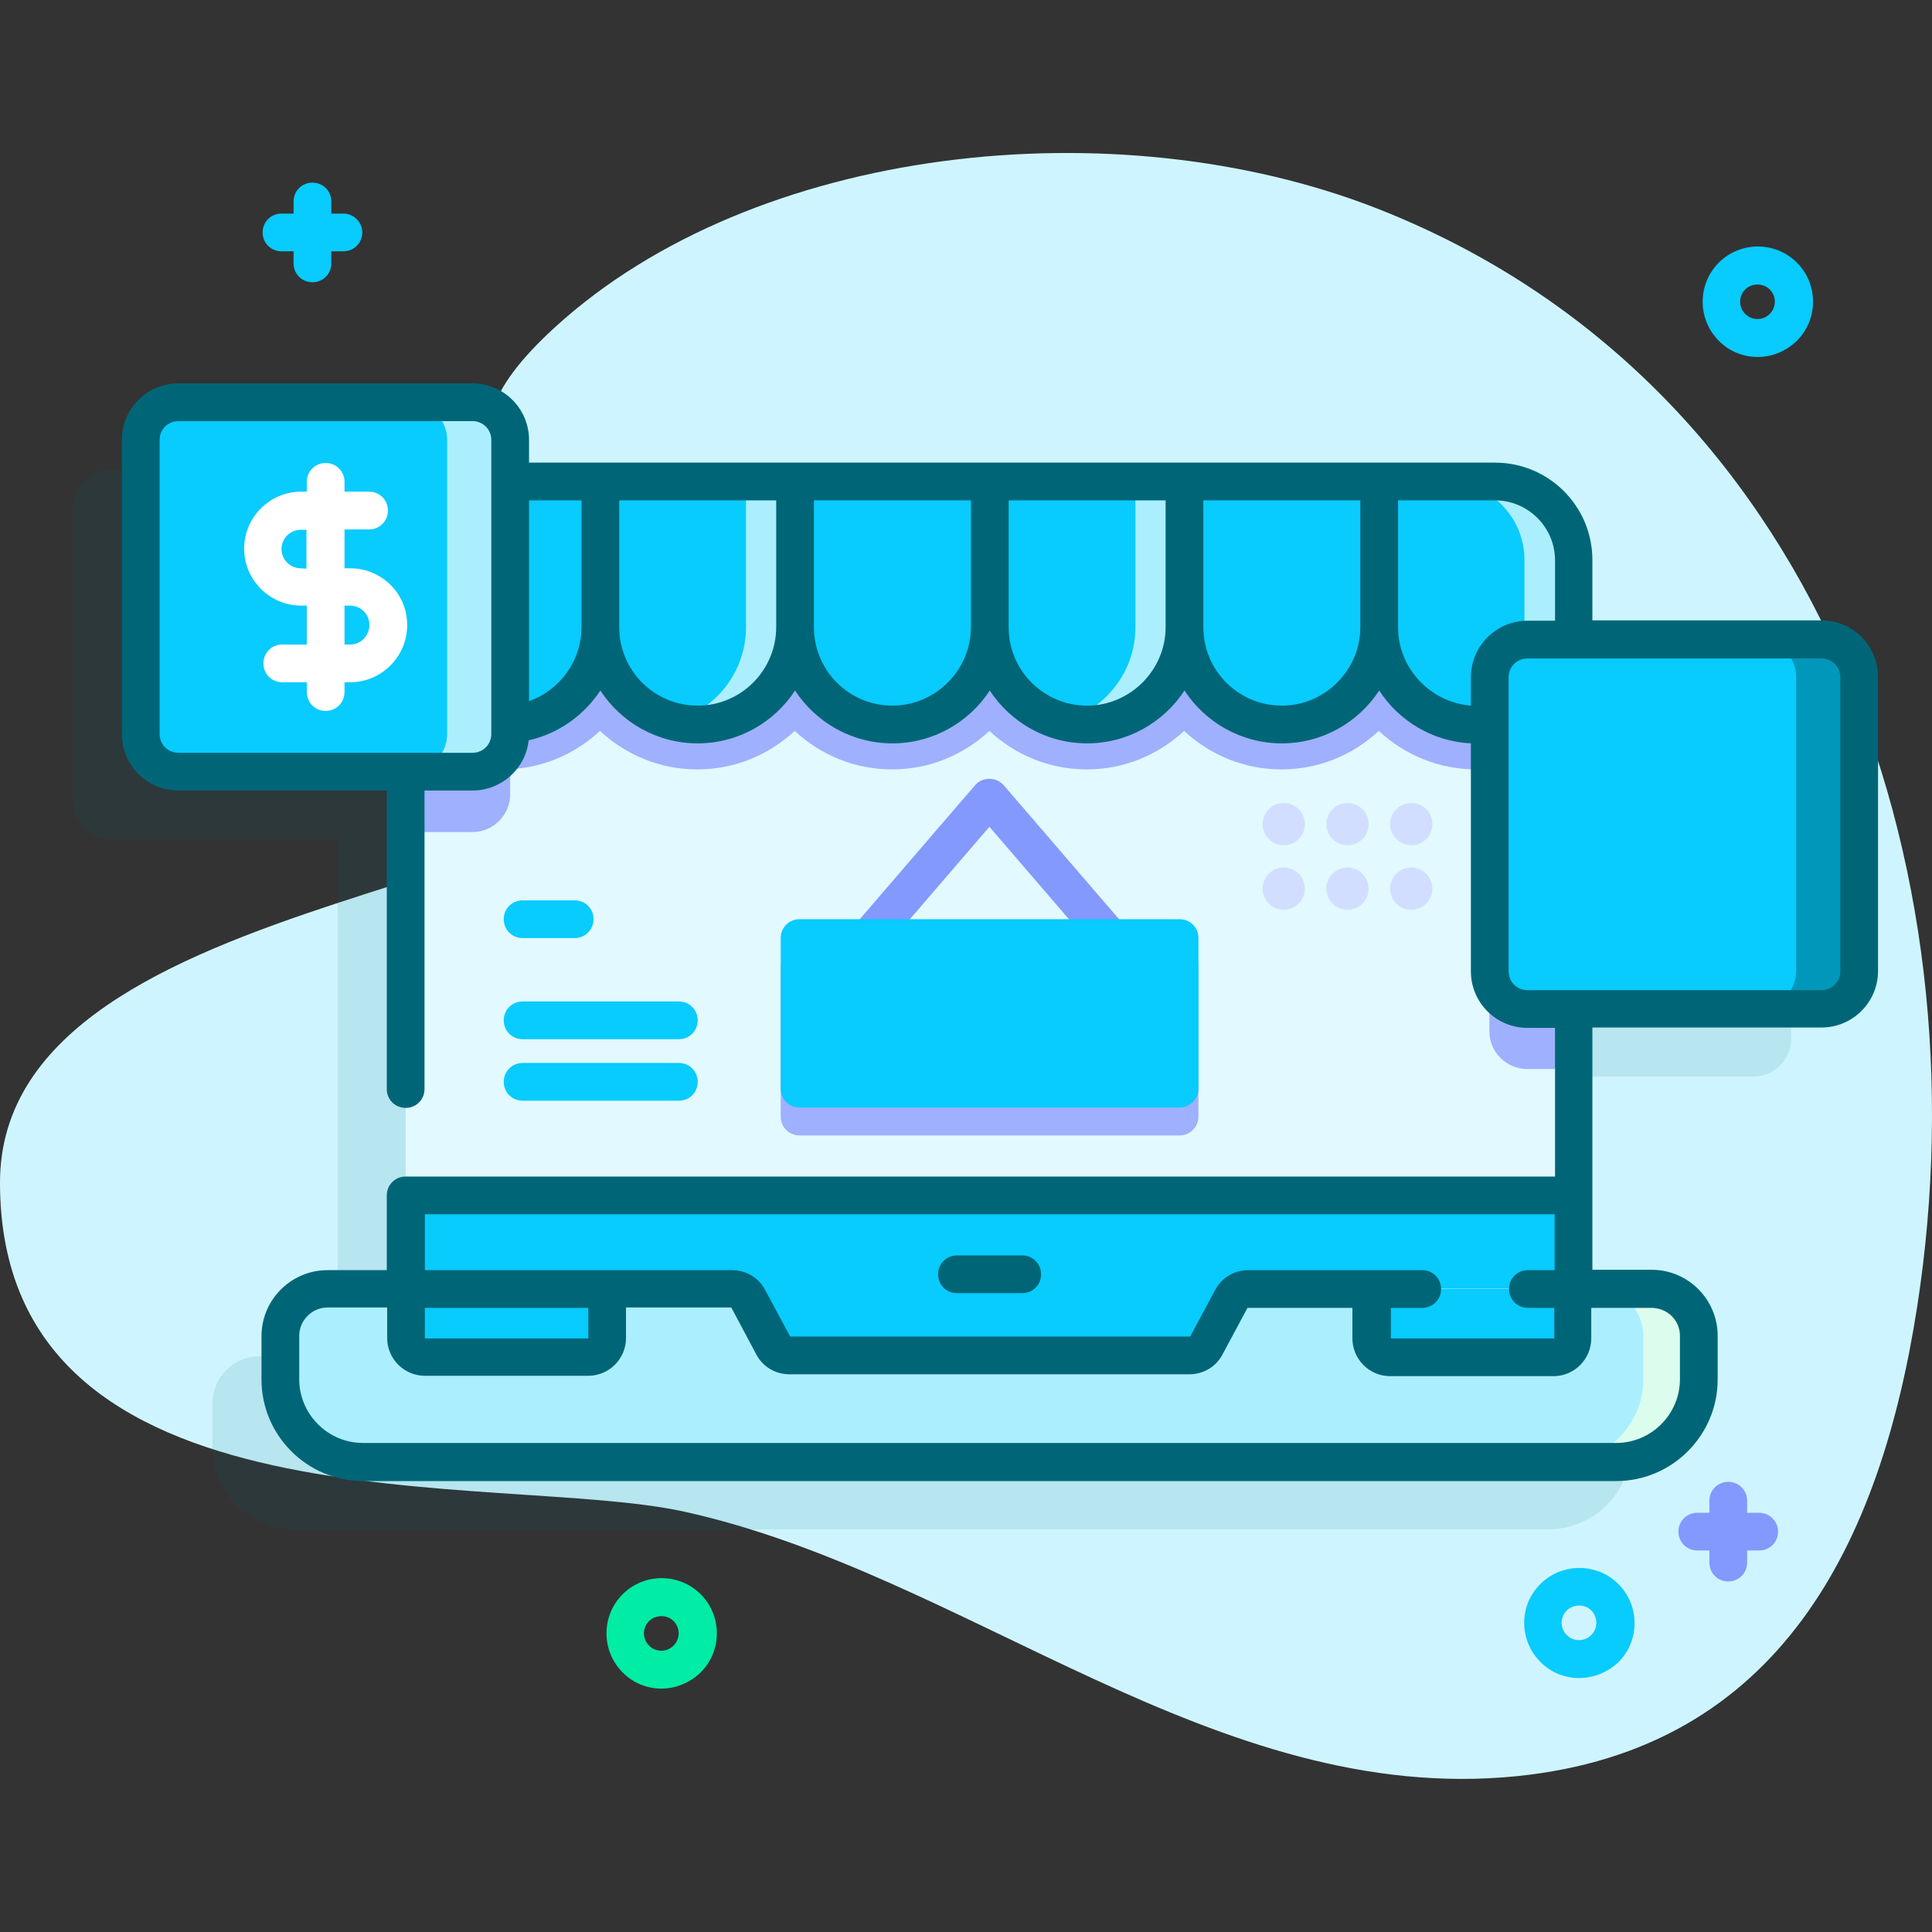 <?xml version="1.0" encoding="utf-8"?>
<!-- Generator: Adobe Illustrator 26.3.1, SVG Export Plug-In . SVG Version: 6.00 Build 0)  -->
<svg version="1.1" id="Capa_1" xmlns="http://www.w3.org/2000/svg" xmlns:xlink="http://www.w3.org/1999/xlink" x="0px" y="0px"
	 viewBox="0 0 512 512" style="enable-background:new 0 0 512 512;" xml:space="preserve">
<rect x="0" y="0" width="512" height="512" fill="#333333" stroke="none"/>
<style type="text/css">
	.st0{fill:#CEF5FF;}
	.st1{opacity:0.11;fill:#006677;enable-background:new    ;}
	.st2{fill:#E2F9FF;}
	.st3{fill:#8399FE;}
	.st4{fill:#D2DEFF;}
	.st5{fill:#9FB0FE;}
	.st6{fill:#08CBFE;}
	.st7{fill:#ABEFFF;}
	.st8{fill:#DCFDEE;}
	.st9{fill:#0097BA;}
	.st10{fill:#FFFFFF;}
	.st11{fill:#006677;}
	.st12{fill:#01ECA5;}
</style>
<path class="st0" d="M364.8,55.2c-69.1-27-164.8-16.8-217.7,31.5c-37.3,34.1-8.4,43.8,17,106.2C182.6,238,0,231.8,0,313.4
	c0,94.3,132.3,76.4,181.3,87.2c75,16.5,140.5,78.2,220.7,70.1c69.8-7.1,96.4-61.9,106.1-124.6C526.2,229.1,481.8,101,364.8,55.2
	L364.8,55.2z"/>
<path class="st1" d="M464.7,187.4H399v-21c0-11.5-9.3-20.9-20.8-20.9H117.2v-11c0-5.5-4.5-10-10-10H29.3c-5.5,0-10,4.5-10,10v77.9
	c0,5.5,4.5,10,10,10h60.2v137H68.8c-6.9,0-12.5,5.6-12.5,12.5v11.5c0,12.1,9.8,21.9,21.9,21.9h332.1c12.1,0,21.9-9.8,21.9-21.9V372
	c0-6.9-5.6-12.5-12.5-12.5H399v-74.2h65.7c5.5,0,10-4.5,10-10v-77.9C474.7,191.9,470.2,187.4,464.7,187.4L464.7,187.4z"/>
<path class="st2" d="M417,148.4v208.9c0,2.8-2.2,5-5,5H107.5V148.4c0-11.5,9.3-20.8,20.8-20.8h267.9
	C407.7,127.6,417,136.9,417,148.4L417,148.4z"/>
<path class="st3" d="M296.2,255.9c-1.4,0-2.8-0.6-3.8-1.7l-30.2-35.1l-30.2,35.1c-1.8,2.1-5,2.3-7.1,0.5c-2.1-1.8-2.3-5-0.5-7.1
	l34-39.5c0.9-1.1,2.3-1.7,3.8-1.7s2.8,0.6,3.8,1.7l34,39.5c1.8,2.1,1.6,5.3-0.5,7.1C298.6,255.5,297.4,255.9,296.2,255.9z"/>
<g>
	<circle class="st4" cx="340.2" cy="218.4" r="5.6"/>
	<circle class="st4" cx="357.1" cy="218.4" r="5.6"/>
	<circle class="st4" cx="374" cy="218.4" r="5.6"/>
	<circle class="st4" cx="340.2" cy="235.5" r="5.6"/>
	<circle class="st4" cx="357.1" cy="235.5" r="5.6"/>
	<circle class="st4" cx="374" cy="235.5" r="5.6"/>
</g>
<path class="st5" d="M312.6,300.9H211.9c-2.8,0-5-2.2-5-5v-39.9c0-2.8,2.2-5,5-5h100.7c2.8,0,5,2.2,5,5v39.9
	C317.6,298.6,315.4,300.9,312.6,300.9z"/>
<path class="st5" d="M135.2,132.6v77.9c0,5.5-4.5,10-10,10h-17.7v-72.1c0-11.5,9.3-20.8,20.8-20.8h5.5
	C134.8,129,135.2,130.8,135.2,132.6z"/>
<path class="st5" d="M417,185.4v97.9h-12.3c-5.5,0-10-4.5-10-10v-77.9c0-5.5,4.5-10,10-10L417,185.4z"/>
<path class="st5" d="M417,148.4v45.3c-6.8,6.3-15.8,10.2-25.8,10.2s-19-3.9-25.8-10.2c-6.8,6.3-15.8,10.2-25.8,10.2
	c-10,0-19-3.9-25.8-10.2c-6.8,6.3-15.8,10.2-25.8,10.2c-10,0-19-3.9-25.8-10.2c-6.8,6.3-15.8,10.2-25.8,10.2c-10,0-19-3.9-25.8-10.2
	c-6.8,6.3-15.8,10.2-25.8,10.2c-10,0-19-3.9-25.8-10.2c-6.8,6.3-15.8,10.2-25.8,10.2c-10,0-19-3.9-25.8-10.2v-45.3
	c0-11.5,9.3-20.8,20.8-20.8h267.8C407.7,127.6,417,136.9,417,148.4L417,148.4z"/>
<path class="st6" d="M417,316.7v40.6c0,2.8-2.2,5-5,5H107.5v-45.6H417z"/>
<path class="st7" d="M450.2,354v11.5c0,12.1-9.8,21.9-21.9,21.9H96.2c-12.1,0-21.9-9.8-21.9-21.9V354c0-6.9,5.6-12.5,12.5-12.5
	h107.1c1.8,0,3.5,1,4.4,2.7l6.6,12.3c0.9,1.6,2.6,2.7,4.4,2.7h106c1.8,0,3.5-1,4.4-2.7l6.6-12.3c0.9-1.6,2.6-2.7,4.4-2.7h107.1
	C444.6,341.6,450.2,347.2,450.2,354L450.2,354z"/>
<path class="st6" d="M411.8,359.7h-43.3c-2.8,0-5-2.2-5-5v-13.1h53.3v13.1C416.8,357.4,414.6,359.7,411.8,359.7z"/>
<path class="st8" d="M450.2,354v11.5c0,12.1-9.8,21.9-21.9,21.9h-14.7c12.1,0,21.9-9.8,21.9-21.9V354c0-6.9-5.6-12.5-12.5-12.5h14.7
	C444.6,341.6,450.2,347.1,450.2,354z"/>
<path class="st6" d="M155.9,359.7h-43.3c-2.8,0-5-2.2-5-5v-13.1h53.3v13.1C160.9,357.4,158.7,359.7,155.9,359.7L155.9,359.7z"/>
<path class="st6" d="M133.3,192c-14.2,0-25.8-11.5-25.8-25.8v-17.8c0-11.5,9.3-20.8,20.8-20.8h30.7v38.6
	C159.1,180.4,147.5,192,133.3,192z"/>
<path class="st6" d="M184.9,192c-14.2,0-25.8-11.5-25.8-25.8v-38.6h51.6v38.6C210.7,180.4,199.1,192,184.9,192z"/>
<path class="st7" d="M210.7,127.6v38.6c0,14.2-11.5,25.8-25.8,25.8c-2.2,0-4.4-0.3-6.5-0.8c11.1-2.9,19.3-13,19.3-25v-38.6H210.7z"
	/>
<path class="st6" d="M236.5,192c-14.2,0-25.8-11.5-25.8-25.8v-38.6h51.6v38.6C262.3,180.4,250.7,192,236.5,192z"/>
<path class="st6" d="M288.1,192c-14.2,0-25.8-11.5-25.8-25.8v-38.6h51.6v38.6C313.9,180.4,302.3,192,288.1,192L288.1,192z"/>
<path class="st7" d="M313.9,127.6v38.6c0,14.2-11.5,25.8-25.8,25.8c-2.2,0-4.4-0.3-6.5-0.8c11.1-2.9,19.3-13,19.3-25v-38.6H313.9z"
	/>
<path class="st6" d="M339.7,192c-14.2,0-25.8-11.5-25.8-25.8v-38.6h51.6v38.6C365.5,180.4,353.9,192,339.7,192L339.7,192z"/>
<path class="st6" d="M391.2,192c-14.2,0-25.8-11.5-25.8-25.8v-38.6h30.7c11.5,0,20.9,9.3,20.9,20.9v17.8
	C417,180.4,405.5,192,391.2,192L391.2,192z"/>
<path class="st7" d="M417,148.4v17.8c0,14.2-11.5,25.8-25.8,25.8c-2.2,0-4.4-0.3-6.5-0.8c11.1-2.9,19.3-13,19.3-25v-17.8
	c0-11.5-9.3-20.8-20.9-20.8h12.9C407.7,127.6,417,136.9,417,148.4z"/>
<path class="st6" d="M125.2,204.5H47.3c-5.5,0-10-4.5-10-10v-77.9c0-5.5,4.5-10,10-10h77.9c5.5,0,10,4.5,10,10v77.9
	C135.2,200.1,130.8,204.5,125.2,204.5z"/>
<path class="st7" d="M135.2,116.6v77.9c0,5.5-4.5,10-10,10h-16.7c5.5,0,10-4.5,10-10v-77.9c0-5.5-4.5-10-10-10h16.7
	C130.8,106.6,135.2,111.1,135.2,116.6z"/>
<path class="st6" d="M482.7,267.4h-77.9c-5.5,0-10-4.5-10-10v-77.9c0-5.5,4.5-10,10-10h77.9c5.5,0,10,4.5,10,10v77.9
	C492.7,262.9,488.2,267.4,482.7,267.4z"/>
<path class="st9" d="M492.7,179.4v77.9c0,5.5-4.5,10-10,10H466c5.5,0,10-4.5,10-10v-77.9c0-5.5-4.5-10-10-10h16.7
	C488.2,169.4,492.7,173.9,492.7,179.4z"/>
<path class="st6" d="M312.6,293.5H211.9c-2.8,0-5-2.2-5-5v-39.9c0-2.8,2.2-5,5-5h100.7c2.8,0,5,2.2,5,5v39.9
	C317.6,291.2,315.4,293.5,312.6,293.5z"/>
<path class="st6" d="M222.9,282.8h6.1c2.8,0,5-2.2,5-5v-18.5c0-2.8-2.2-5-5-5h-6.1c-2.8,0-5,2.2-5,5v18.5
	C217.9,280.5,220.2,282.8,222.9,282.8z"/>
<path class="st6" d="M247.1,282.8h6.1c2.8,0,5-2.2,5-5v-18.5c0-2.8-2.2-5-5-5h-6.1c-2.8,0-5,2.2-5,5v18.5
	C242.1,280.5,244.4,282.8,247.1,282.8L247.1,282.8z"/>
<path class="st6" d="M271.3,282.8h6.1c2.8,0,5-2.2,5-5v-18.5c0-2.8-2.2-5-5-5h-6.1c-2.8,0-5,2.2-5,5v18.5
	C266.3,280.5,268.6,282.8,271.3,282.8z"/>
<path class="st6" d="M295.5,282.8h6.1c2.8,0,5-2.2,5-5v-18.5c0-2.8-2.2-5-5-5h-6.1c-2.8,0-5,2.2-5,5v18.5
	C290.5,280.5,292.8,282.8,295.5,282.8z"/>
<path class="st6" d="M152.3,248.6h-13.8c-2.8,0-5-2.2-5-5s2.2-5,5-5h13.8c2.8,0,5,2.2,5,5S155,248.6,152.3,248.6z"/>
<path class="st6" d="M179.9,275.4h-41.4c-2.8,0-5-2.2-5-5s2.2-5,5-5h41.4c2.8,0,5,2.2,5,5S182.7,275.4,179.9,275.4z"/>
<path class="st6" d="M179.9,291.7h-41.4c-2.8,0-5-2.2-5-5s2.2-5,5-5h41.4c2.8,0,5,2.2,5,5S182.7,291.7,179.9,291.7z"/>
<path class="st10" d="M92.8,150.6h-1.5v-10.3h6.5c2.8,0,5-2.2,5-5s-2.2-5-5-5h-6.5v-2.6c0-2.8-2.2-5-5-5s-5,2.2-5,5v2.6h-1.5
	c-8.3,0-15.1,6.8-15.1,15.1s6.8,15.1,15.1,15.1h1.5v10.3h-6.5c-2.8,0-5,2.2-5,5s2.2,5,5,5h6.5v2.6c0,2.8,2.2,5,5,5s5-2.2,5-5v-2.6
	h1.5c8.3,0,15.1-6.8,15.1-15.1C108,157.4,101.2,150.6,92.8,150.6z M79.7,150.6c-2.8,0-5.1-2.3-5.1-5.1s2.3-5.1,5.1-5.1h1.5v10.3
	L79.7,150.6L79.7,150.6z M92.8,170.8h-1.5v-10.3h1.5c2.8,0,5.1,2.3,5.1,5.1S95.7,170.8,92.8,170.8z"/>
<path class="st11" d="M270.9,332.7h-17.3c-2.8,0-5,2.2-5,5s2.2,5,5,5h17.3c2.8,0,5-2.2,5-5S273.7,332.7,270.9,332.7z"/>
<path class="st11" d="M482.7,164.4H422v-16v0c0-14.3-11.6-25.8-25.8-25.8h0H140.2v-6c0-8.3-6.7-15-15-15H47.3c-8.3,0-15,6.7-15,15
	v77.9c0,8.3,6.7,15,15,15h55.2v79.1c0,2.8,2.2,5,5,5s5-2.2,5-5v-79.1h12.7c7.7,0,14.1-5.8,14.9-13.3c8-1.8,14.7-6.7,19-13.2
	c5.5,8.4,15,14,25.8,14c10.8,0,20.3-5.6,25.8-14c5.5,8.4,15,14,25.8,14c10.8,0,20.3-5.6,25.8-14c5.5,8.4,15,14,25.8,14
	c10.8,0,20.3-5.6,25.8-14c5.5,8.4,15,14,25.8,14s20.3-5.6,25.8-14c5.2,8,14.1,13.5,24.3,14v60.4c0,8.3,6.7,15,15,15h7.3v39.4H107.5
	c0,0,0,0,0,0c-2.8,0-5,2.2-5,5v19.8H86.8c-9.6,0-17.5,7.8-17.5,17.5v11.5c0,14.8,12.1,26.9,26.9,26.9h332.1
	c14.8,0,26.9-12.1,26.9-26.9V354c0-9.6-7.8-17.5-17.5-17.5H422v-64.2h60.7c8.3,0,15-6.7,15-15v-77.9
	C497.7,171.1,491,164.4,482.7,164.4L482.7,164.4z M404.9,336.6c-2.8,0-5,2.2-5,5s2.2,5,5,5h7v8.1h-43.3v-8.1h8.3c2.8,0,5-2.2,5-5
	s-2.2-5-5-5h-46.1c-3.7,0-7.1,2-8.8,5.3l-6.6,12.3h-106l-6.6-12.3c-1.7-3.3-5.1-5.3-8.8-5.3h-81.4v-14.8H412v14.8L404.9,336.6z
	 M155.9,354.7h-43.3v-8.1h43.3L155.9,354.7z M445.2,354v11.5c0,9.3-7.6,16.9-16.9,16.9H96.2c-9.3,0-16.9-7.6-16.9-16.9V354
	c0-4.1,3.4-7.5,7.5-7.5h15.8v8.1c0,5.5,4.5,10,10,10h43.3c5.5,0,10-4.5,10-10v-8.1h27.9l6.6,12.4c1.7,3.3,5.1,5.3,8.8,5.3h106
	c3.7,0,7.1-2,8.8-5.3l6.6-12.3h27.8v8.1c0,5.5,4.5,10,10,10h43.3c5.5,0,10-4.5,10-10v-8.1h15.9C441.9,346.6,445.2,349.9,445.2,354
	L445.2,354z M130.2,194.5c0,2.8-2.2,5-5,5H47.3c-2.8,0-5-2.2-5-5v-77.9c0-2.8,2.2-5,5-5h77.9c2.8,0,5,2.2,5,5V194.5z M140.2,185.8
	v-53.2h13.9v33.6C154.1,175.1,148.4,182.9,140.2,185.8z M184.9,187c-11.5,0-20.8-9.3-20.8-20.8v-33.6h41.6v33.6
	C205.7,177.6,196.4,187,184.9,187z M236.5,187c-11.5,0-20.8-9.3-20.8-20.8v-33.6h41.6v33.6C257.3,177.6,247.9,187,236.5,187
	L236.5,187z M288.1,187c-11.5,0-20.8-9.3-20.8-20.8v-33.6h41.6v33.6C308.9,177.6,299.5,187,288.1,187L288.1,187z M339.7,187
	c-11.5,0-20.8-9.3-20.8-20.8v-33.6h41.6v33.6C360.5,177.6,351.1,187,339.7,187L339.7,187z M370.5,166.2v-33.6h25.7
	c8.7,0,15.9,7.1,15.9,15.9v16h-7.3c-8.3,0-15,6.7-15,15v7.5C379,186.1,370.5,177.1,370.5,166.2L370.5,166.2z M487.7,257.4
	c0,2.8-2.2,5-5,5h-77.9c-2.8,0-5-2.2-5-5v-77.9c0-2.8,2.2-5,5-5h77.9c2.8,0,5,2.2,5,5V257.4z"/>
<path class="st6" d="M426.6,214.2c-7.2,0-13-5.8-13-13c0-7.2,5.8-13,13-13c7.2,0,13,5.8,13,13C439.6,208.4,433.7,214.2,426.6,214.2z
	 M426.6,198.2c-1.7,0-3,1.4-3,3c0,1.7,1.4,3,3,3c1.7,0,3-1.4,3-3C429.6,199.6,428.2,198.2,426.6,198.2z"/>
<path class="st6" d="M460.9,248.6c-7.2,0-13-5.8-13-13s5.8-13,13-13s13,5.8,13,13S468.1,248.6,460.9,248.6z M460.9,232.5
	c-1.7,0-3,1.4-3,3s1.4,3,3,3s3-1.4,3-3S462.6,232.5,460.9,232.5z"/>
<path class="st6" d="M429.5,237.6c-1.3,0-2.6-0.5-3.5-1.5c-2-2-2-5.1,0-7.1l28.4-28.4c2-2,5.1-2,7.1,0c2,2,2,5.1,0,7.1l-28.4,28.4
	C432.1,237.1,430.8,237.6,429.5,237.6z"/>
<path class="st6" d="M465.8,94.6c-3.7,0-7.5-1.4-10.3-4.3c-5.7-5.7-5.7-15,0-20.7c5.7-5.7,15-5.7,20.7,0c5.7,5.7,5.7,15,0,20.7v0
	C473.2,93.2,469.5,94.6,465.8,94.6z M472.6,86.8L472.6,86.8L472.6,86.8z M465.8,75.4c-1.2,0-2.4,0.4-3.3,1.3c-1.8,1.8-1.8,4.7,0,6.5
	c1.8,1.8,4.7,1.8,6.5,0c1.8-1.8,1.8-4.7,0-6.5C468.1,75.8,466.9,75.4,465.8,75.4L465.8,75.4z"/>
<path class="st6" d="M418.5,444.7c-3.7,0-7.5-1.4-10.3-4.3c-5.7-5.7-5.7-15,0-20.6c5.7-5.7,15-5.7,20.7,0c5.7,5.7,5.7,15,0,20.7v0
	C426,443.2,422.3,444.7,418.5,444.7z M425.3,436.9L425.3,436.9L425.3,436.9z M418.5,425.5c-1.2,0-2.4,0.4-3.3,1.3
	c-1.8,1.8-1.8,4.7,0,6.5c1.8,1.8,4.7,1.8,6.5,0c1.8-1.8,1.8-4.7,0-6.5C420.9,425.9,419.7,425.5,418.5,425.5L418.5,425.5z"/>
<path class="st12" d="M175.3,447.5c-3.7,0-7.5-1.4-10.3-4.3c-5.7-5.7-5.7-15,0-20.7c5.7-5.7,15-5.7,20.7,0c5.7,5.7,5.7,15,0,20.7v0
	C182.8,446,179,447.5,175.3,447.5z M182.1,439.6L182.1,439.6L182.1,439.6z M175.3,428.3c-1.2,0-2.4,0.4-3.3,1.3
	c-1.8,1.8-1.8,4.7,0,6.5c1.8,1.8,4.7,1.8,6.5,0c1.8-1.8,1.8-4.7,0-6.5C177.6,428.7,176.5,428.3,175.3,428.3L175.3,428.3z"/>
<path class="st6" d="M91,56.6h-3.2v-3.2c0-2.8-2.2-5-5-5s-5,2.2-5,5v3.2h-3.2c-2.8,0-5,2.2-5,5c0,2.8,2.2,5,5,5h3.2v3.2
	c0,2.8,2.2,5,5,5s5-2.2,5-5v-3.2H91c2.8,0,5-2.2,5-5S93.7,56.6,91,56.6z"/>
<path class="st3" d="M466.2,400.9h-3.2v-3.2c0-2.8-2.2-5-5-5s-5,2.2-5,5v3.2h-3.2c-2.8,0-5,2.2-5,5s2.2,5,5,5h3.2v3.2
	c0,2.8,2.2,5,5,5s5-2.2,5-5v-3.2h3.2c2.8,0,5-2.2,5-5S468.9,400.9,466.2,400.9z"/>
</svg>

